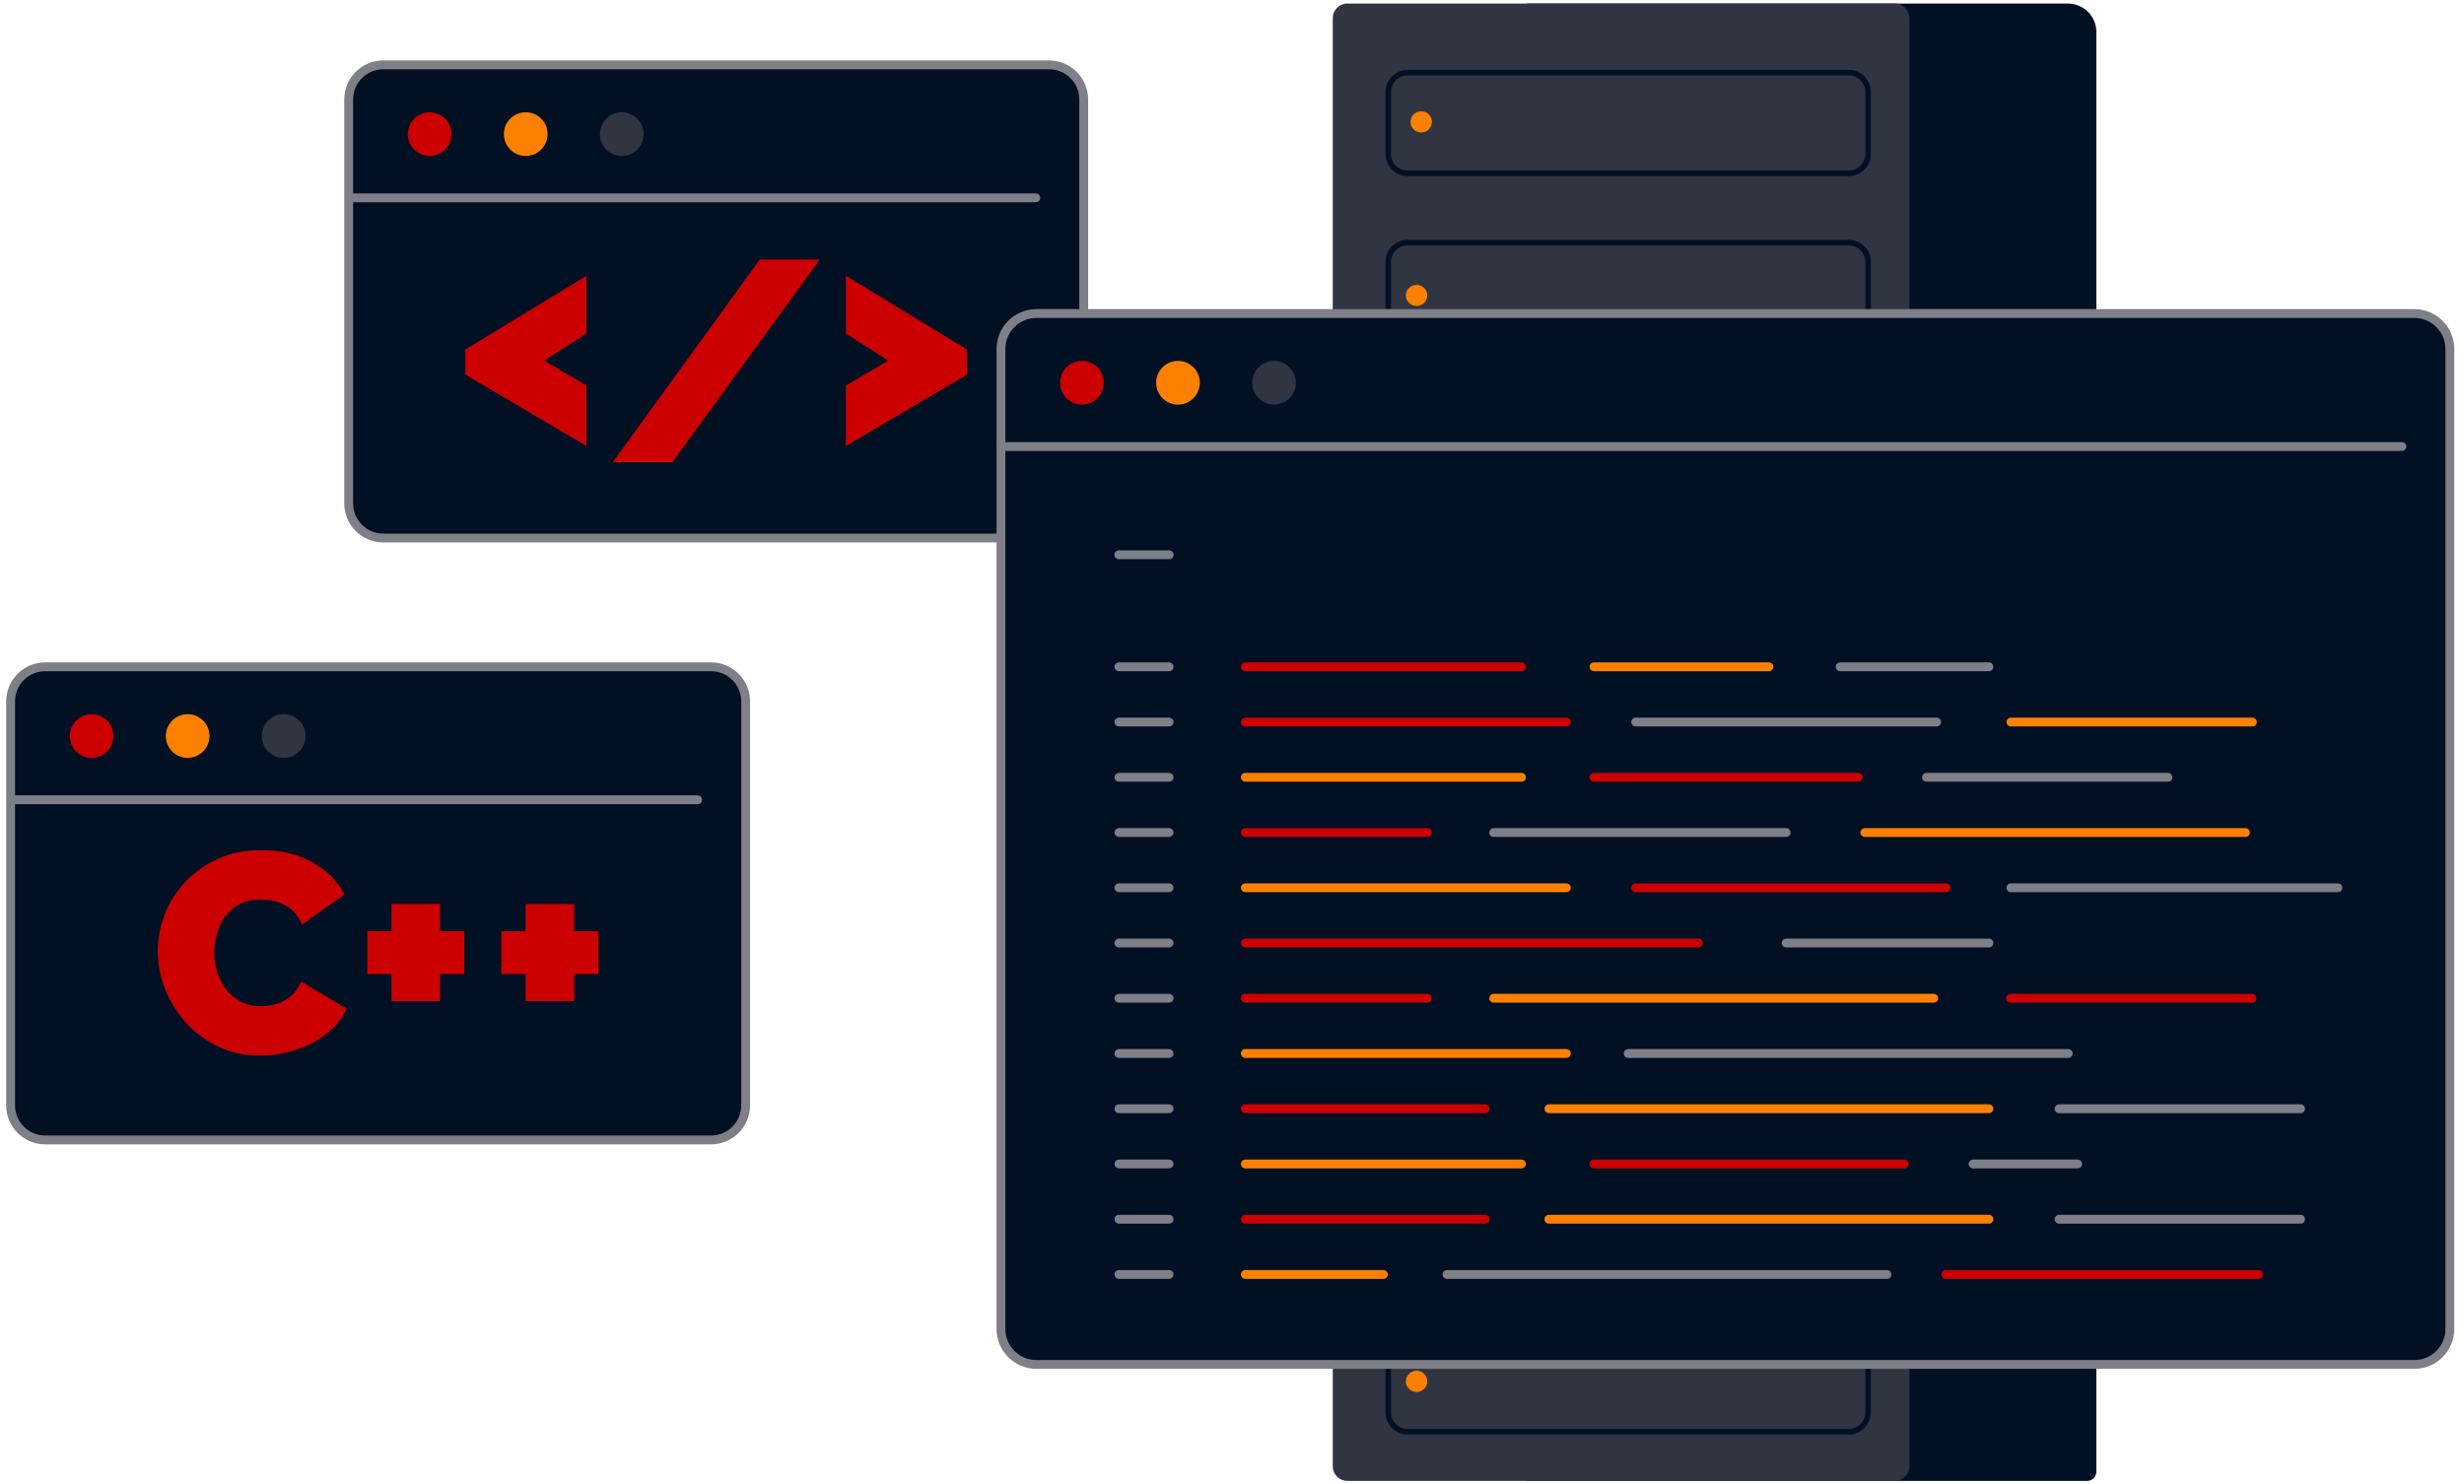 <svg width="697" height="420" viewBox="0 0 697 420" fill="none" xmlns="http://www.w3.org/2000/svg">
<path d="M590.38 419H432.497C431.049 419 429.875 417.837 429.875 416.403V3.597C429.875 2.163 431.049 1 432.497 1H584.918C589.382 1 593.002 4.584 593.002 9.005V416.403C593.002 417.838 591.828 419 590.38 419Z" fill="#021023"/>
<path d="M535.971 419H381.155C378.86 419 377 417.158 377 414.885V5.115C377 2.842 378.86 1 381.155 1H535.971C538.266 1 540.127 2.842 540.127 5.115V414.885C540.127 417.158 538.266 419 535.971 419Z" fill="#313541"/>
<path d="M522.907 49.819H398.212C394.731 49.819 391.898 47.014 391.898 43.566V26.011C391.898 22.563 394.731 19.758 398.212 19.758H522.907C526.388 19.758 529.22 22.563 529.22 26.011V43.566C529.22 47.014 526.388 49.819 522.907 49.819ZM398.212 21.321C395.601 21.321 393.477 23.425 393.477 26.011V43.566C393.477 46.152 395.601 48.256 398.212 48.256H522.907C525.518 48.256 527.642 46.152 527.642 43.566V26.011C527.642 23.425 525.518 21.321 522.907 21.321H398.212Z" fill="#021023"/>
<path d="M522.907 97.917H398.212C394.731 97.917 391.898 95.112 391.898 91.664V74.109C391.898 70.661 394.731 67.856 398.212 67.856H522.907C526.388 67.856 529.22 70.661 529.22 74.109V91.664C529.22 95.112 526.388 97.917 522.907 97.917ZM398.212 69.419C395.601 69.419 393.477 71.523 393.477 74.108V91.664C393.477 94.25 395.601 96.353 398.212 96.353H522.907C525.518 96.353 527.642 94.25 527.642 91.664V74.108C527.642 71.522 525.518 69.419 522.907 69.419H398.212Z" fill="#021023"/>
<path d="M522.907 148.966H398.212C394.731 148.966 391.898 146.161 391.898 142.713V125.157C391.898 121.71 394.731 118.905 398.212 118.905H522.907C526.388 118.905 529.22 121.71 529.22 125.157V142.713C529.22 146.161 526.388 148.966 522.907 148.966ZM398.212 120.468C395.601 120.468 393.477 122.571 393.477 125.157V142.713C393.477 145.299 395.601 147.402 398.212 147.402H522.907C525.518 147.402 527.642 145.298 527.642 142.713V125.157C527.642 122.571 525.518 120.468 522.907 120.468H398.212Z" fill="#021023"/>
<path d="M522.907 197.063H398.212C394.731 197.063 391.898 194.258 391.898 190.811V173.255C391.898 169.807 394.731 167.002 398.212 167.002H522.907C526.388 167.002 529.22 169.807 529.22 173.255V190.811C529.22 194.258 526.388 197.063 522.907 197.063ZM398.212 168.565C395.601 168.565 393.477 170.669 393.477 173.255V190.811C393.477 193.397 395.601 195.5 398.212 195.5H522.907C525.518 195.5 527.642 193.396 527.642 190.811V173.255C527.642 170.669 525.518 168.565 522.907 168.565H398.212Z" fill="#021023"/>
<path d="M522.118 251.108H397.423C393.942 251.108 391.109 248.303 391.109 244.855V227.3C391.109 223.852 393.942 221.047 397.423 221.047H522.118C525.599 221.047 528.431 223.852 528.431 227.3V244.855C528.431 248.303 525.599 251.108 522.118 251.108ZM397.423 222.61C394.812 222.61 392.688 224.714 392.688 227.3V244.855C392.688 247.441 394.812 249.544 397.423 249.544H522.118C524.729 249.544 526.853 247.441 526.853 244.855V227.3C526.853 224.713 524.729 222.61 522.118 222.61H397.423Z" fill="#021023"/>
<path d="M522.118 302.157H397.423C393.942 302.157 391.109 299.352 391.109 295.904V278.348C391.109 274.901 393.942 272.096 397.423 272.096H522.118C525.599 272.096 528.431 274.901 528.431 278.348V295.904C528.431 299.352 525.599 302.157 522.118 302.157ZM397.423 273.659C394.812 273.659 392.688 275.763 392.688 278.348V295.904C392.688 298.49 394.812 300.593 397.423 300.593H522.118C524.729 300.593 526.853 298.49 526.853 295.904V278.348C526.853 275.762 524.729 273.659 522.118 273.659H397.423Z" fill="#021023"/>
<path d="M522.118 350.254H397.423C393.942 350.254 391.109 347.449 391.109 344.002V326.446C391.109 322.998 393.942 320.193 397.423 320.193H522.118C525.599 320.193 528.431 322.998 528.431 326.446V344.002C528.431 347.449 525.599 350.254 522.118 350.254ZM397.423 321.757C394.812 321.757 392.688 323.86 392.688 326.446V344.002C392.688 346.588 394.812 348.691 397.423 348.691H522.118C524.729 348.691 526.853 346.587 526.853 344.002V326.446C526.853 323.86 524.729 321.757 522.118 321.757H397.423Z" fill="#021023"/>
<path d="M522.907 405.862H398.212C394.731 405.862 391.898 403.057 391.898 399.609V382.054C391.898 378.606 394.731 375.801 398.212 375.801H522.907C526.388 375.801 529.22 378.606 529.22 382.054V399.609C529.22 403.057 526.388 405.862 522.907 405.862ZM398.212 377.364C395.601 377.364 393.477 379.468 393.477 382.054V399.609C393.477 402.196 395.601 404.299 398.212 404.299H522.907C525.518 404.299 527.642 402.195 527.642 399.609V382.054C527.642 379.468 525.518 377.364 522.907 377.364H398.212Z" fill="#021023"/>
<path d="M402.025 37.474C403.696 37.474 405.051 36.133 405.051 34.478C405.051 32.823 403.696 31.482 402.025 31.482C400.354 31.482 399 32.823 399 34.478C399 36.133 400.354 37.474 402.025 37.474Z" fill="#FD8000"/>
<path d="M400.713 86.576C402.384 86.576 403.738 85.235 403.738 83.58C403.738 81.925 402.384 80.584 400.713 80.584C399.042 80.584 397.688 81.925 397.688 83.58C397.688 85.235 399.042 86.576 400.713 86.576Z" fill="#FD8000"/>
<path d="M400.713 136.931C402.384 136.931 403.738 135.59 403.738 133.935C403.738 132.28 402.384 130.939 400.713 130.939C399.042 130.939 397.688 132.28 397.688 133.935C397.688 135.59 399.042 136.931 400.713 136.931Z" fill="#021023"/>
<path d="M400.713 185.029C402.384 185.029 403.738 183.687 403.738 182.033C403.738 180.378 402.384 179.037 400.713 179.037C399.042 179.037 397.688 180.378 397.688 182.033C397.688 183.687 399.042 185.029 400.713 185.029Z" fill="#021023"/>
<path d="M400.713 239.073C402.384 239.073 403.738 237.732 403.738 236.077C403.738 234.423 402.384 233.081 400.713 233.081C399.042 233.081 397.688 234.423 397.688 236.077C397.688 237.732 399.042 239.073 400.713 239.073Z" fill="#021023"/>
<path d="M400.713 290.122C402.384 290.122 403.738 288.781 403.738 287.126C403.738 285.471 402.384 284.13 400.713 284.13C399.042 284.13 397.688 285.471 397.688 287.126C397.688 288.781 399.042 290.122 400.713 290.122Z" fill="#021023"/>
<path d="M399.65 338.22C401.321 338.22 402.676 336.879 402.676 335.224C402.676 333.569 401.321 332.228 399.65 332.228C397.979 332.228 396.625 333.569 396.625 335.224C396.625 336.879 397.979 338.22 399.65 338.22Z" fill="#021023"/>
<path d="M400.713 393.828C402.384 393.828 403.738 392.486 403.738 390.832C403.738 389.177 402.384 387.836 400.713 387.836C399.042 387.836 397.688 389.177 397.688 390.832C397.688 392.486 399.042 393.828 400.713 393.828Z" fill="#FD8000"/>
<path d="M296.773 152.22H108.415C103.013 152.22 98.633 147.84 98.633 142.438V28.137C98.633 22.734 103.013 18.354 108.415 18.354H296.771C302.174 18.354 306.554 22.734 306.554 28.138V142.439C306.555 147.84 302.175 152.22 296.773 152.22Z" fill="#021023" stroke="#7E7F87" stroke-width="2.5" stroke-miterlimit="10" stroke-linecap="round" stroke-linejoin="round"/>
<path d="M99.695 55.975H292.99" stroke="#7E7F87" stroke-width="2.5" stroke-miterlimit="10" stroke-linecap="round" stroke-linejoin="round"/>
<path d="M121.54 44.123C124.954 44.123 127.721 41.356 127.721 37.942C127.721 34.529 124.954 31.761 121.54 31.761C118.127 31.761 115.359 34.529 115.359 37.942C115.359 41.356 118.127 44.123 121.54 44.123Z" fill="#CC0001"/>
<path d="M148.712 44.123C152.126 44.123 154.893 41.356 154.893 37.942C154.893 34.529 152.126 31.761 148.712 31.761C145.299 31.761 142.531 34.529 142.531 37.942C142.531 41.356 145.299 44.123 148.712 44.123Z" fill="#FD8000"/>
<path d="M182.065 37.942C182.065 41.355 179.297 44.123 175.884 44.123C172.471 44.123 169.703 41.355 169.703 37.942C169.703 34.529 172.471 31.761 175.884 31.761C179.299 31.761 182.065 34.529 182.065 37.942Z" fill="#313541"/>
<path d="M131.633 98.883L165.882 78.043V94.359L153.926 102.032L165.882 109.06V126.184L131.633 105.991V98.883Z" fill="#CC0001"/>
<path d="M231.874 73.44L190.194 130.79H173.312L214.911 73.44H231.874Z" fill="#CC0001"/>
<path d="M273.538 105.991L239.289 126.184V109.06L251.244 102.032L239.289 94.359V78.043L273.538 98.883V105.991Z" fill="#CC0001"/>
<path d="M201.14 322.526H12.783C7.38 322.526 3 318.146 3 312.744V198.443C3 193.04 7.38 188.66 12.783 188.66H201.138C206.541 188.66 210.923 193.04 210.923 198.444V312.745C210.923 318.146 206.543 322.526 201.14 322.526Z" fill="#021023" stroke="#7E7F87" stroke-width="2.5" stroke-miterlimit="10" stroke-linecap="round" stroke-linejoin="round"/>
<path d="M4.062 226.281H197.357" stroke="#7E7F87" stroke-width="2.5" stroke-miterlimit="10" stroke-linecap="round" stroke-linejoin="round"/>
<path d="M25.907 214.428C29.321 214.428 32.088 211.66 32.088 208.247C32.088 204.833 29.321 202.066 25.907 202.066C22.494 202.066 19.727 204.833 19.727 208.247C19.727 211.66 22.494 214.428 25.907 214.428Z" fill="#CC0001"/>
<path d="M53.079 214.428C56.493 214.428 59.26 211.66 59.26 208.247C59.26 204.833 56.493 202.066 53.079 202.066C49.666 202.066 46.898 204.833 46.898 208.247C46.898 211.66 49.666 214.428 53.079 214.428Z" fill="#FD8000"/>
<path d="M86.432 208.247C86.432 211.66 83.665 214.428 80.251 214.428C76.838 214.428 74.07 211.66 74.07 208.247C74.07 204.833 76.838 202.066 80.251 202.066C83.666 202.067 86.432 204.835 86.432 208.247Z" fill="#313541"/>
<path d="M44.617 269.037C44.617 265.536 45.276 262.09 46.595 258.697C47.914 255.305 49.84 252.263 52.371 249.57C54.901 246.877 57.97 244.696 61.58 243.027C65.187 241.358 69.306 240.523 73.939 240.523C79.484 240.523 84.29 241.668 88.357 243.956C92.423 246.245 95.451 249.275 97.445 253.043L85.409 261.605C84.87 260.206 84.157 259.047 83.269 258.131C82.381 257.217 81.398 256.49 80.321 255.95C79.243 255.413 78.127 255.034 76.969 254.82C75.808 254.607 74.691 254.497 73.614 254.497C71.351 254.497 69.4 254.941 67.758 255.829C66.114 256.717 64.769 257.876 63.719 259.303C62.668 260.73 61.887 262.346 61.376 264.15C60.863 265.954 60.609 267.744 60.609 269.522C60.609 271.514 60.904 273.426 61.497 275.257C62.09 277.087 62.952 278.703 64.082 280.104C65.213 281.505 66.599 282.621 68.243 283.456C69.885 284.291 71.728 284.708 73.775 284.708C74.852 284.708 75.956 284.587 77.087 284.345C78.217 284.102 79.307 283.697 80.357 283.132C81.408 282.567 82.348 281.839 83.186 280.951C84.02 280.063 84.68 278.972 85.163 277.68L98.007 285.354C97.145 287.455 95.839 289.339 94.089 291.007C92.337 292.677 90.345 294.076 88.111 295.207C85.876 296.338 83.479 297.2 80.923 297.791C78.365 298.384 75.874 298.681 73.451 298.681C69.197 298.681 65.305 297.832 61.779 296.136C58.251 294.44 55.209 292.192 52.651 289.392C50.092 286.593 48.114 283.414 46.715 279.86C45.317 276.307 44.617 272.699 44.617 269.037Z" fill="#CC0001"/>
<path d="M131.346 263.464V275.58H124.48V283.253H110.749V275.58H103.883V263.464H110.749V255.79H124.48V263.464H131.346Z" fill="#CC0001"/>
<path d="M169.284 263.464V275.58H162.418V283.253H148.686V275.58H141.82V263.464H148.686V255.79H162.418V263.464H169.284Z" fill="#CC0001"/>
<path d="M682.952 386.048H293.187C287.639 386.048 283.141 381.55 283.141 376.001V98.753C283.141 93.205 287.639 88.707 293.187 88.707H682.952C688.5 88.707 693 93.205 693 98.753V376.001C692.998 381.548 688.5 386.048 682.952 386.048Z" fill="#021023" stroke="#7E7F87" stroke-width="2.5" stroke-miterlimit="10" stroke-linecap="round" stroke-linejoin="round"/>
<path d="M284.203 126.33H679.433" stroke="#7E7F87" stroke-width="2.5" stroke-miterlimit="10" stroke-linecap="round" stroke-linejoin="round"/>
<path d="M312.229 108.295C312.229 111.708 309.461 114.476 306.048 114.476C302.635 114.476 299.867 111.708 299.867 108.295C299.867 104.882 302.635 102.114 306.048 102.114C309.461 102.114 312.229 104.882 312.229 108.295Z" fill="#CC0001"/>
<path d="M333.22 114.476C336.634 114.476 339.401 111.709 339.401 108.295C339.401 104.881 336.634 102.114 333.22 102.114C329.806 102.114 327.039 104.881 327.039 108.295C327.039 111.709 329.806 114.476 333.22 114.476Z" fill="#FD8000"/>
<path d="M366.573 108.295C366.573 111.708 363.805 114.476 360.392 114.476C356.979 114.476 354.211 111.708 354.211 108.295C354.211 104.882 356.979 102.114 360.392 102.114C363.805 102.114 366.573 104.882 366.573 108.295Z" fill="#313541"/>
<path d="M352.266 329.33H430.373" stroke="#FD8000" stroke-width="2.5" stroke-miterlimit="10" stroke-linecap="round" stroke-linejoin="round"/>
<path d="M316.492 156.963H330.73" stroke="#7E7F87" stroke-width="2.5" stroke-miterlimit="10" stroke-linecap="round" stroke-linejoin="round"/>
<path d="M316.523 188.659H330.689" stroke="#7E7F87" stroke-width="2.5" stroke-miterlimit="10" stroke-linecap="round" stroke-linejoin="round"/>
<path d="M316.523 204.288H330.689" stroke="#7E7F87" stroke-width="2.5" stroke-miterlimit="10" stroke-linecap="round" stroke-linejoin="round"/>
<path d="M316.523 219.919H330.689" stroke="#7E7F87" stroke-width="2.5" stroke-miterlimit="10" stroke-linecap="round" stroke-linejoin="round"/>
<path d="M316.523 235.55H330.689" stroke="#7E7F87" stroke-width="2.5" stroke-miterlimit="10" stroke-linecap="round" stroke-linejoin="round"/>
<path d="M316.523 251.179H330.689" stroke="#7E7F87" stroke-width="2.5" stroke-miterlimit="10" stroke-linecap="round" stroke-linejoin="round"/>
<path d="M316.523 266.81H330.689" stroke="#7E7F87" stroke-width="2.5" stroke-miterlimit="10" stroke-linecap="round" stroke-linejoin="round"/>
<path d="M316.523 282.439H330.689" stroke="#7E7F87" stroke-width="2.5" stroke-miterlimit="10" stroke-linecap="round" stroke-linejoin="round"/>
<path d="M316.523 298.07H330.689" stroke="#7E7F87" stroke-width="2.5" stroke-miterlimit="10" stroke-linecap="round" stroke-linejoin="round"/>
<path d="M316.523 313.701H330.689" stroke="#7E7F87" stroke-width="2.5" stroke-miterlimit="10" stroke-linecap="round" stroke-linejoin="round"/>
<path d="M316.523 329.33H330.689" stroke="#7E7F87" stroke-width="2.5" stroke-miterlimit="10" stroke-linecap="round" stroke-linejoin="round"/>
<path d="M352.266 188.659H430.373" stroke="#CC0001" stroke-width="2.5" stroke-miterlimit="10" stroke-linecap="round" stroke-linejoin="round"/>
<path d="M450.891 188.659H500.382" stroke="#FD8000" stroke-width="2.5" stroke-miterlimit="10" stroke-linecap="round" stroke-linejoin="round"/>
<path d="M505.25 266.81H562.605" stroke="#7E7F87" stroke-width="2.5" stroke-miterlimit="10" stroke-linecap="round" stroke-linejoin="round"/>
<path d="M558.125 329.33H587.704" stroke="#7E7F87" stroke-width="2.5" stroke-miterlimit="10" stroke-linecap="round" stroke-linejoin="round"/>
<path d="M520.523 188.659H562.602" stroke="#7E7F87" stroke-width="2.5" stroke-miterlimit="10" stroke-linecap="round" stroke-linejoin="round"/>
<path d="M450.891 219.919H525.617" stroke="#CC0001" stroke-width="2.5" stroke-miterlimit="10" stroke-linecap="round" stroke-linejoin="round"/>
<path d="M352.266 204.288H443.075" stroke="#CC0001" stroke-width="2.5" stroke-miterlimit="10" stroke-linecap="round" stroke-linejoin="round"/>
<path d="M422.531 282.439H546.997" stroke="#FD8000" stroke-width="2.5" stroke-miterlimit="10" stroke-linecap="round" stroke-linejoin="round"/>
<path d="M438.148 313.701H562.614" stroke="#FD8000" stroke-width="2.5" stroke-miterlimit="10" stroke-linecap="round" stroke-linejoin="round"/>
<path d="M460.586 298.07H585.051" stroke="#7E7F87" stroke-width="2.5" stroke-miterlimit="10" stroke-linecap="round" stroke-linejoin="round"/>
<path d="M568.836 251.179H661.327" stroke="#7E7F87" stroke-width="2.5" stroke-miterlimit="10" stroke-linecap="round" stroke-linejoin="round"/>
<path d="M352.266 219.919H430.373" stroke="#FD8000" stroke-width="2.5" stroke-miterlimit="10" stroke-linecap="round" stroke-linejoin="round"/>
<path d="M352.266 235.55H403.745" stroke="#CC0001" stroke-width="2.5" stroke-miterlimit="10" stroke-linecap="round" stroke-linejoin="round"/>
<path d="M568.727 282.439H637.035" stroke="#CC0001" stroke-width="2.5" stroke-miterlimit="10" stroke-linecap="round" stroke-linejoin="round"/>
<path d="M568.836 204.288H637.142" stroke="#FD8000" stroke-width="2.5" stroke-miterlimit="10" stroke-linecap="round" stroke-linejoin="round"/>
<path d="M422.531 235.55H505.254" stroke="#7E7F87" stroke-width="2.5" stroke-miterlimit="10" stroke-linecap="round" stroke-linejoin="round"/>
<path d="M582.461 313.701H650.769" stroke="#7E7F87" stroke-width="2.5" stroke-miterlimit="10" stroke-linecap="round" stroke-linejoin="round"/>
<path d="M462.688 204.288H547.823" stroke="#7E7F87" stroke-width="2.5" stroke-miterlimit="10" stroke-linecap="round" stroke-linejoin="round"/>
<path d="M544.953 219.919H613.259" stroke="#7E7F87" stroke-width="2.5" stroke-miterlimit="10" stroke-linecap="round" stroke-linejoin="round"/>
<path d="M352.266 251.179H443.075" stroke="#FD8000" stroke-width="2.5" stroke-miterlimit="10" stroke-linecap="round" stroke-linejoin="round"/>
<path d="M527.516 235.55H635.154" stroke="#FD8000" stroke-width="2.5" stroke-miterlimit="10" stroke-linecap="round" stroke-linejoin="round"/>
<path d="M462.688 251.179H550.446" stroke="#CC0001" stroke-width="2.5" stroke-miterlimit="10" stroke-linecap="round" stroke-linejoin="round"/>
<path d="M450.891 329.33H538.649" stroke="#CC0001" stroke-width="2.5" stroke-miterlimit="10" stroke-linecap="round" stroke-linejoin="round"/>
<path d="M352.266 266.81H480.467" stroke="#CC0001" stroke-width="2.5" stroke-miterlimit="10" stroke-linecap="round" stroke-linejoin="round"/>
<path d="M352.266 282.439H403.745" stroke="#CC0001" stroke-width="2.5" stroke-miterlimit="10" stroke-linecap="round" stroke-linejoin="round"/>
<path d="M352.266 298.07H443.075" stroke="#FD8000" stroke-width="2.5" stroke-miterlimit="10" stroke-linecap="round" stroke-linejoin="round"/>
<path d="M352.266 313.701H420.105" stroke="#CC0001" stroke-width="2.5" stroke-miterlimit="10" stroke-linecap="round" stroke-linejoin="round"/>
<path d="M316.523 344.961H330.689" stroke="#7E7F87" stroke-width="2.5" stroke-miterlimit="10" stroke-linecap="round" stroke-linejoin="round"/>
<path d="M438.148 344.961H562.614" stroke="#FD8000" stroke-width="2.5" stroke-miterlimit="10" stroke-linecap="round" stroke-linejoin="round"/>
<path d="M582.461 344.961H650.769" stroke="#7E7F87" stroke-width="2.5" stroke-miterlimit="10" stroke-linecap="round" stroke-linejoin="round"/>
<path d="M352.266 344.961H420.105" stroke="#CC0001" stroke-width="2.5" stroke-miterlimit="10" stroke-linecap="round" stroke-linejoin="round"/>
<path d="M316.523 360.592H330.689" stroke="#7E7F87" stroke-width="2.5" stroke-miterlimit="10" stroke-linecap="round" stroke-linejoin="round"/>
<path d="M409.312 360.592H533.778" stroke="#7E7F87" stroke-width="2.5" stroke-miterlimit="10" stroke-linecap="round" stroke-linejoin="round"/>
<path d="M550.438 360.592H638.848" stroke="#CC0001" stroke-width="2.5" stroke-miterlimit="10" stroke-linecap="round" stroke-linejoin="round"/>
<path d="M352.266 360.592H391.319" stroke="#FD8000" stroke-width="2.5" stroke-miterlimit="10" stroke-linecap="round" stroke-linejoin="round"/>
</svg>
